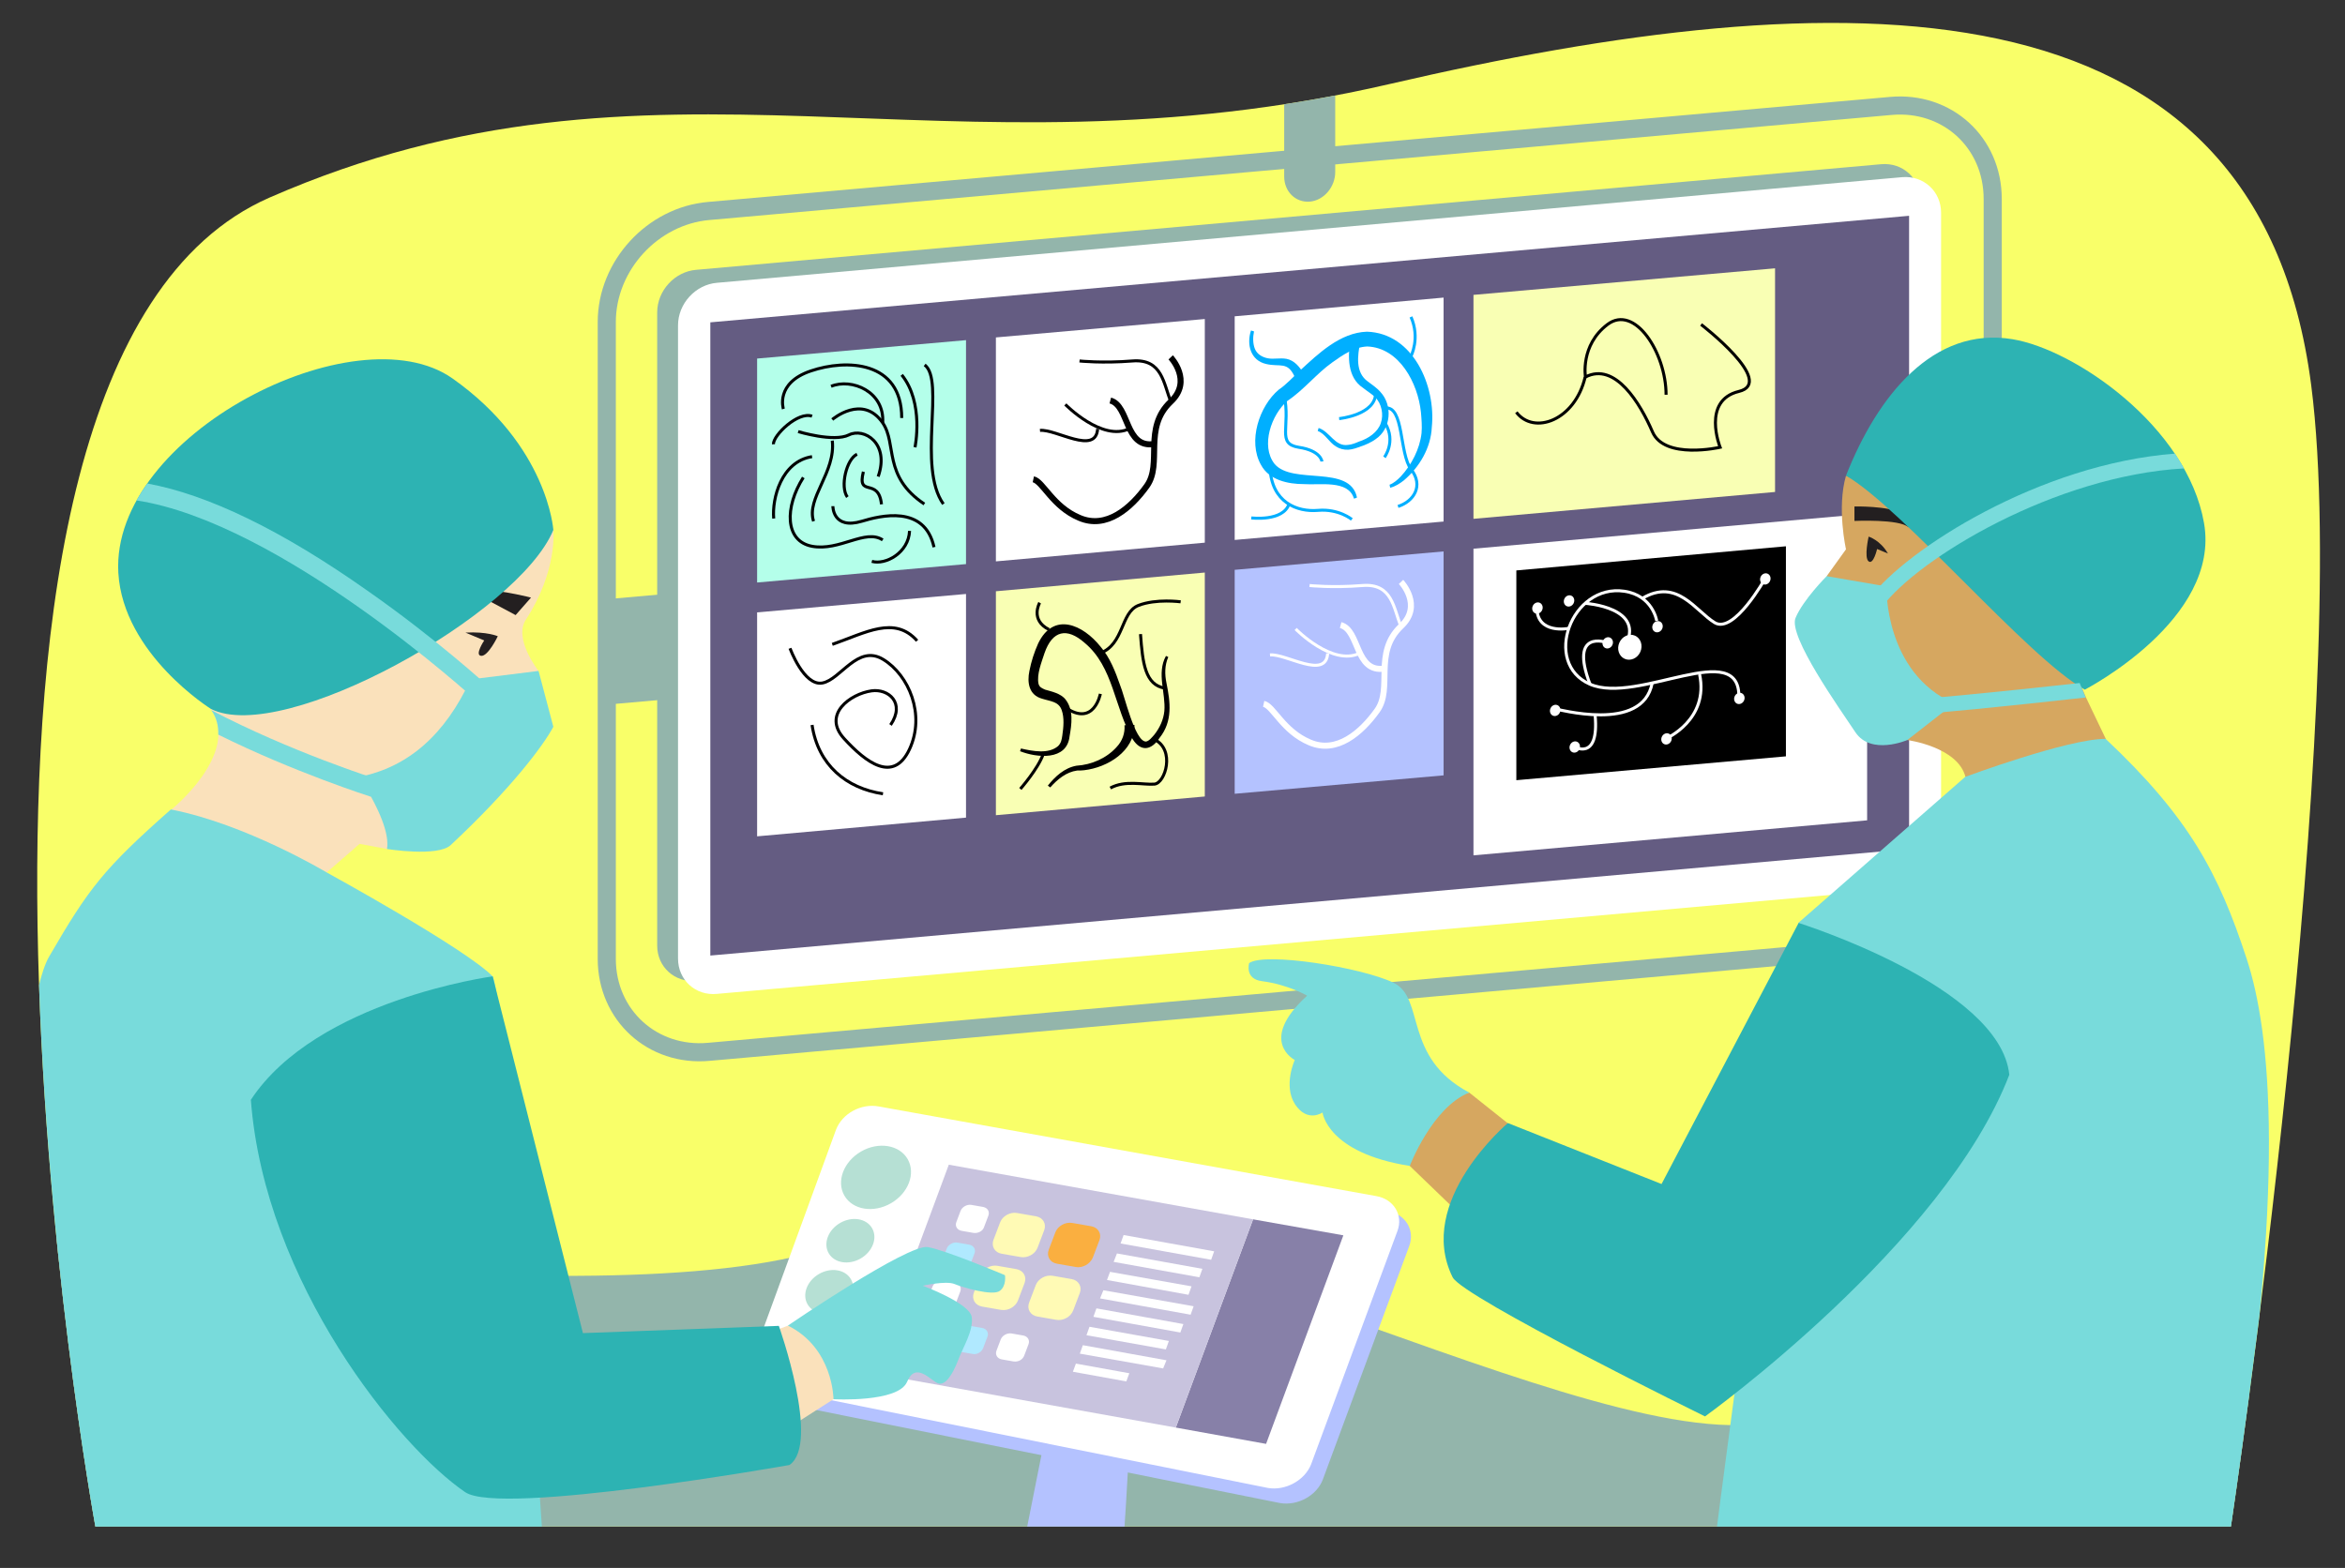 <?xml version="1.0" encoding="utf-8"?>
<!-- Generator: Adobe Illustrator 27.7.0, SVG Export Plug-In . SVG Version: 6.00 Build 0)  -->
<svg version="1.1" id="Layer_1" xmlns="http://www.w3.org/2000/svg" xmlns:xlink="http://www.w3.org/1999/xlink" x="0px" y="0px"
	 viewBox="0 0 776.8 519.5" style="enable-background:new 0 0 776.8 519.5;" xml:space="preserve">
<rect x="0" y="0" width="776.8" height="519.5" fill="#333333" stroke="none"/>
<style type="text/css">
	.st0{display:none;}
	.st1{display:inline;fill:#93B5AB;}
	.st2{display:inline;fill:#FFFFFF;}
	.st3{display:inline;fill:none;stroke:#93B5AB;stroke-width:6;stroke-miterlimit:10;}
	.st4{display:inline;fill:#645C82;}
	.st5{display:inline;fill:#B4FFEA;}
	.st6{display:inline;fill:#F9FFB4;}
	.st7{display:inline;}
	.st8{display:inline;fill:#B4C2FF;}
	.st9{fill:none;stroke:#FFFFFF;stroke-width:2;stroke-miterlimit:10;}
	.st10{fill:none;stroke:#FFFFFF;stroke-miterlimit:10;}
	.st11{fill:none;stroke:#000000;stroke-width:2;stroke-miterlimit:10;}
	.st12{fill:none;stroke:#000000;stroke-miterlimit:10;}
	.st13{display:inline;fill:none;stroke:#000000;stroke-miterlimit:10;}
	.st14{display:inline;fill:none;stroke:#FFFFFF;stroke-miterlimit:10;}
	.st15{fill:#00AFFF;}
	.st16{display:inline;fill:none;stroke:#00AFFF;stroke-miterlimit:10;}
	.st17{display:inline;fill:#D6A760;}
	.st18{display:inline;fill:#B4EDED;}
	.st19{display:inline;fill:#231F20;}
	.st20{display:inline;fill:#78DBDB;}
	.st21{clip-path:url(#SVGID_00000088135407761180683290000015114813530152660636_);fill:#F9FF69;}
	.st22{clip-path:url(#SVGID_00000083769206750233915560000014308946876108821144_);}
	.st23{fill:#93B5AB;}
	.st24{fill:#FFFFFF;}
	.st25{fill:none;stroke:#93B5AB;stroke-width:6;stroke-miterlimit:10;}
	.st26{fill:#645C82;}
	.st27{fill:#B4FFEA;}
	.st28{fill:#F9FFB4;}
	.st29{fill:#B4C2FF;}
	.st30{fill:none;stroke:#00AFFF;stroke-miterlimit:10;}
	.st31{clip-path:url(#SVGID_00000111910091215111465430000001613964913395940230_);fill:#93B5AB;}
	.st32{clip-path:url(#SVGID_00000142893904885757907200000002938819830593677715_);}
	.st33{fill:#D6A760;}
	.st34{fill:#78DBDB;}
	.st35{fill:#231F20;}
	.st36{fill:#2DB3B3;}
	.st37{clip-path:url(#SVGID_00000000936007696207093590000011576307265130336424_);}
	.st38{fill:#B6E0D4;}
	.st39{fill:#8780A8;}
	.st40{fill:#C8C3DE;}
	.st41{fill:#FAAF40;}
	.st42{fill:#FFFAB5;}
	.st43{fill:#B0E9FF;}
	.st44{fill:#FAE1BB;}
</style>
<g id="Base">
</g>
<g id="TV">
</g>
<g id="Medico1" class="st0">
	<path class="st1" d="M693.4,472.7L280.2,436c-7.5-0.7-13.6-7.3-13.6-14.8V200.4c0-7.5,6.1-13,13.6-12.4l413.2,36.7
		c7.5,0.7,13.6,7.3,13.6,14.8v220.8C707,467.9,700.9,473.4,693.4,472.7z"/>
	
		<rect x="464.7" y="94" transform="matrix(8.856534e-02 -0.996 0.996 8.856534e-02 105.091 787.816)" class="st1" width="36.6" height="485"/>
	<path class="st2" d="M686.1,477.3l-413.2-36.7c-7.5-0.7-13.6-7.3-13.6-14.8V204.9c0-7.5,6.1-13,13.6-12.4l413.2,36.7
		c7.5,0.7,13.6,7.3,13.6,14.8v220.8C699.7,472.4,693.6,477.9,686.1,477.3z"/>
	<path class="st3" d="M689,497.5l-412-36.6c-19.7-1.7-35.6-19.1-35.6-38.7V200c0-19.7,15.9-34.2,35.6-32.4l412,36.6
		c19.7,1.7,35.6,19.1,35.6,38.7V465C724.6,484.7,708.6,499.2,689,497.5z"/>
	<polygon class="st4" points="688.4,463.8 270.6,426.7 270.6,206 688.4,243.1 	"/>
	<polygon class="st5" points="599.3,327.3 672.1,333.8 672.1,255.8 599.3,249.3 	"/>
	<polygon class="st2" points="599.3,415.8 672.1,422.3 672.1,344.2 599.3,337.8 	"/>
	<polygon class="st2" points="516.1,319.9 588.9,326.4 588.9,248.4 516.1,241.9 	"/>
	<polygon class="st6" points="516.1,408.4 588.9,414.9 588.9,336.8 516.1,330.4 	"/>
	<polygon class="st2" points="432.9,312.5 505.7,319 505.7,241 432.9,234.5 	"/>
	<polygon class="st6" points="317.3,302.3 422.4,311.6 422.4,233.6 317.3,224.2 	"/>
	<polygon class="st5" points="285.3,416.7 422.4,428.9 422.4,322 285.3,309.8 	"/>
	<polygon class="st7" points="313.6,394.4 407.5,402.8 407.5,329.6 313.6,321.2 	"/>
	<polygon class="st8" points="432.9,401 505.7,407.5 505.7,329.4 432.9,323 	"/>
	<path class="st1" d="M489.4,189.2V135c-5.8,0.4-11.8,0.8-17.8,1.1v51.5c0,5.3,4,9.9,8.9,10.3C485.4,198.4,489.4,194.5,489.4,189.2z
		"/>
	<g class="st7">
		<path class="st9" d="M495.6,376.1c-3.3,0.7-6.7,9.6-16.1,13.5s-17.9-3.4-23.5-11.2c-5.6-7.8,1.5-20.2-8.4-29.3
			c-7.8-7.3,0-15.5,0-15.5"/>
		<path class="st9" d="M453.4,363.8c10.4,1.7,8.6-13.4,15.4-15.2"/>
		<path class="st10" d="M462,358.5c9.6,4.8,22.4-8.4,22.4-8.4"/>
		<path class="st10" d="M447.7,349.1c2.6-6.3,2.9-15.1,13.4-14.3s18.4,0,18.4,0"/>
		<path class="st10" d="M473.2,358.5c0.6,9.3,14.6,0,20.1,0.6"/>
	</g>
	<g class="st7">
		<path class="st11" d="M575.9,297.8c-3.3,0.7-6.7,9.6-16.1,13.5c-9.4,3.9-17.9-3.4-23.5-11.2c-5.6-7.8,1.5-20.2-8.4-29.3
			c-7.8-7.3,0-15.5,0-15.5"/>
		<path class="st11" d="M533.7,285.5c10.4,1.7,8.6-13.4,15.4-15.2"/>
		<path class="st12" d="M542.3,280.1c9.6,4.8,22.4-8.4,22.4-8.4"/>
		<path class="st12" d="M527.9,270.8c2.6-6.3,2.9-15.1,13.4-14.3c10.5,0.9,18.4,0,18.4,0"/>
		<path class="st12" d="M553.5,280.2c0.6,9.3,14.6,0,20.1,0.6"/>
	</g>
	<g class="st7">
		<path d="M529.7,359.3c4.6,9.3-3.9,17.9,3.9,27.4l0.7,0.9c0.9,1.1,2.2,2.3,3.5,1.1c2.6-2.7,3.5-6.6,4.8-10.2
			c2.1-6.2,3.7-12.4,6.9-18.2c2.6-4.4,6.1-8.3,10.7-10.7c8.4-4.2,13.5,2.6,15.6,10.1c1.1,4,3.2,9.7-0.5,13.1c-2,1.7-5.1,1.7-7,2.7
			c-4.1,2.1-3.1,7.7-2.7,11.6c0.1,3.1,2.3,5,5.3,5.4s6.2-0.1,9.2-0.8l0.3,0.9c-3.1,1.1-6.3,1.8-9.8,1.6c-3.9-0.2-7-2.7-7.4-6.7
			c-0.7-3.8-1.3-7.9,0.5-11.5c0.7-1.3,1.9-2.4,3.2-3c2.3-1.2,4.6-1.1,6.4-2.4c2.1-2.2,0.2-7.1-0.5-9.8c-0.2-0.7-0.9-2.6-1.2-3.3
			c-4-10.2-11.7-5.5-17,0.7c-4.8,5.5-6.9,14.5-9.6,21.4c-1.8,5-6,17.5-12.5,9.6c-2.4-2.9-4.2-6.6-4.3-10.4c-0.3-5,1.6-9.5,1.5-14.4
			c0-1.5-0.5-3-1-4.4L529.7,359.3L529.7,359.3z"/>
	</g>
	<g class="st7">
		<path d="M543.9,383.6c-0.4,8,8.5,13.2,15.6,14c1.2,0.1,2.6,0.3,3.7,0.9c3.1,1.4,5.5,3.7,7.5,6.2l-0.8,0.6
			c-2.5-2.8-5.7-5.4-9.4-5.9c-0.7-0.1-1.7,0-2.4-0.1c-6.6-0.9-13.5-4.2-16.4-10.5c-0.5-1-0.7-2.2-1-3.2c0-0.5-0.1-1.6-0.1-2
			C540.7,383.5,543.9,383.6,543.9,383.6L543.9,383.6z"/>
	</g>
	<path class="st13" d="M564.7,377.4c-10,7-12.2-4.8-12.2-4.8"/>
	<path class="st13" d="M570.3,350.3c6.7-3.4,3.3-9.4,3.3-9.4"/>
	<path class="st13" d="M572.4,393.6c1.8,5.1,8,12.2,8,12.2"/>
	<path class="st13" d="M533.7,388.5c-7.4,3.5-3.8,15.2,0,15.6c3.8,0.3,10.2-1.5,15.4,1.4"/>
	<path class="st13" d="M552.5,358.5c-8.4-3.1-7.1-14.2-13.3-16.7c-6.2-2.4-14.8-1.3-14.8-1.3"/>
	<path class="st13" d="M530,370.7c6.9-1,7.7-8.8,8.5-18.8"/>
	<path class="st14" d="M330,374.1c-0.8-21.4,35.1,2.4,51.9-4.8c16.7-7.2,6.5-35.2-12-32.4c-9.9,1.5-11.2,10.3-11.2,10.3"/>
	<path class="st14" d="M369.9,356.4c-8.1-14,13.6-15.3,13.6-15.3"/>
	<path class="st14" d="M389.2,349.8c0,0,11,2.3,11-7.3"/>
	<path class="st14" d="M381.8,369.2c7.4-19.4-5.9-14.6-5.9-14.6"/>
	<path class="st14" d="M360.1,368.8c3.4,17.7,32.8,9,34.6,9"/>
	<path class="st14" d="M343.6,365.7c-3.3,15.9,11.7,22.4,11.7,22.4"/>
	<path class="st14" d="M363.5,339.3c-12.1-7.1-18.5,4.4-25.1,8.6c-6.7,4.2-17.6-15.4-17.6-15.4"/>
	<path class="st14" d="M380,380.1c-1.5,16.2,7.3,10.9,7.3,10.9"/>
	
		<ellipse transform="matrix(0.912 -0.41 0.41 0.912 -112.353 185.16)" class="st2" cx="375.8" cy="354.7" rx="1.8" ry="2"/>
	
		<ellipse transform="matrix(0.912 -0.41 0.41 0.912 -113.64 182.135)" class="st2" cx="368.1" cy="356.2" rx="4" ry="4.4"/>
	<ellipse transform="matrix(0.912 -0.41 0.41 0.912 -111.597 177.492)" class="st2" cx="358.3" cy="349.1" rx="1.8" ry="2"/>
	
		<ellipse transform="matrix(0.912 -0.41 0.41 0.912 -108.085 160.67)" class="st2" cx="320.8" cy="332.5" rx="1.8" ry="2"/>
	<ellipse transform="matrix(0.912 -0.41 0.41 0.912 -124.325 168.094)" class="st2" cx="330" cy="374.1" rx="1.8" ry="2"/>
	<ellipse transform="matrix(0.912 -0.41 0.41 0.912 -105.151 189.354)" class="st2" cx="389.2" cy="340" rx="1.8" ry="2"/>
	
		<ellipse transform="matrix(0.912 -0.41 0.41 0.912 -127.883 179.698)" class="st2" cx="355.3" cy="388.2" rx="1.8" ry="2"/>
	<ellipse transform="matrix(0.912 -0.41 0.41 0.912 -126.218 193.055)" class="st2" cx="387.3" cy="391" rx="1.8" ry="2"/>
	<ellipse transform="matrix(0.912 -0.41 0.41 0.912 -120.419 194.731)" class="st2" cx="394.1" cy="378.3" rx="1.8" ry="2"/>
	
		<ellipse transform="matrix(0.912 -0.41 0.41 0.912 -105.21 194.08)" class="st2" cx="400.2" cy="342.5" rx="1.8" ry="2"/>
	<g class="st7">
		<path class="st15" d="M463.1,304.3c0.4-3.9,4.5-6.1,8-6.6c6.6-1.6,16.1,0,20.8-5c5.1-6.3,1.1-17.4-4.5-22.2
			c-5.6-3.8-10.1-9.5-15.6-13.4c-3.8-2.7-7.7-5.4-12.3-5.6c-13.2,0.7-19.3,16.4-19.1,28c-0.1,6.5,3,12.8,7.4,17.5
			c1.1,1.2,2.4,2.3,3.9,2.8l-0.2,1c-1.9-0.4-3.4-1.5-4.7-2.6c-5.4-4.6-9.3-11.4-9.7-18.6c-0.7-9,1.4-18.5,7.4-25.5
			c3.6-4.3,9.2-7.7,15.1-7.6c9.2,0.3,16.9,7.7,23.3,13.6c2.1,2,4.9,5,7.3,6.6c6.9,5.8,10.8,17.9,6.2,26c-2.8,5.4-9.3,6.6-14.8,6.7
			c-5.5,0.5-15.6-1.5-17.5,5.1C464.1,304.5,463.1,304.3,463.1,304.3L463.1,304.3z"/>
	</g>
	<g class="st7">
		<path class="st15" d="M465.2,249.3c1.1,5.7,1.2,13.1-4.3,16.7c-1.6,1.2-3.1,2.1-4.3,3.2c-2.3,2.3-3,6.1-2,9.1
			c1.1,3.1,4.4,5.4,7.6,6.4c1.2,0.6,2.5,1,3.8,1.2c2.8,0.4,4.9-1.5,6.7-3.4c1-1,2.1-2.1,3.7-2.5l0.3,1c-1.2,0.4-2.2,1.3-3.1,2.4
			c-3.5,4.3-7.3,5.1-11.8,3c-3.8-1.1-7.5-3.4-9.1-7.2c-1.5-3.9-0.7-8.5,2.1-11.6c1.4-1.5,3.1-2.6,4.4-3.7c4.5-3.2,3.6-9.1,2.7-13.9
			C462,250,465.2,249.3,465.2,249.3L465.2,249.3z"/>
	</g>
	<g class="st7">
		<path class="st15" d="M482,260.7c2.1-3.8,4.9-5.6,9.3-5c6.3,0.6,9.1-3.5,7.8-9.5l1-0.3c1.6,4.8,0.2,10.3-5.2,11.6
			c-2.4,0.7-4.9,0.2-6.5,0.7c-1.6,0.4-2.7,2-3.6,3.9L482,260.7L482,260.7z"/>
	</g>
	<path class="st16" d="M493.4,293.7c-0.6,12.2-9.5,15.6-16.7,15c-7.3-0.6-11.8,3.1-11.8,3.1"/>
	<path class="st16" d="M456.5,267.6c-0.1,7.7,12.8,9.1,12.8,9.1"/>
	<path class="st16" d="M453.1,278.4c-3.8,6.3,0.3,11.8,0.3,11.8"/>
	<path class="st16" d="M488.4,268.3c-2.3,11.3,2.7,17.1-5.1,18.3c-7.8,1.2-8.1,5-8.1,5"/>
	<path class="st16" d="M486.8,306.5c2.1,6.2,13.2,4.8,13.2,4.8"/>
	<path class="st16" d="M444.2,241.2c-3.2,7.5,0,13.7,0,13.7"/>
	<path class="st16" d="M453.4,272.9c-6.9-1-4.9,15.9-9.2,21.5s-0.9,11,4.6,12.8"/>
	<path class="st13" d="M607.3,306.5c9.2-12.8-0.7-43.1,6.6-48.6"/>
	<path class="st13" d="M613.8,306.5c14.6-9.6,9.4-20.9,14.6-28.3c7.1-10.3,17.6-1.2,17.6-1.2"/>
	<path class="st13" d="M629.9,296.8c-4.1-11.7,4.9-17.2,10.2-14.5s17.7-1.1,17.7-1.1"/>
	<path class="st13" d="M635.2,295.1c2.3,9.3-5.3,1.7-6.3,11.4"/>
	<path class="st13" d="M628.4,278.1c-0.8-10.9,10.8-15.6,18-12.7"/>
	<path class="st13" d="M646,284.4c-1.3,11.1,9.2,20.1,6.6,28.1"/>
	<path class="st13" d="M656.1,297.2c6.6,10.3,6.5,22.2-3.1,24s-18.6-6.2-24.6-2.2"/>
	<path class="st13" d="M653,289.9c10.7,1.6,14,14.6,13.4,21.6"/>
	<path class="st13" d="M610.5,321.5c3.3-15,18.8-10.9,25.2-9c10.3,3.1,10.1-5.2,10.1-5.2"/>
	<path class="st13" d="M621.7,276.5c0-20,19.2-20.6,31.7-16.5c12.5,4.2,9.6,13.3,9.6,13.3"/>
	<path class="st13" d="M621.7,261.4c-7.9,9.8-4.6,25.3-4.6,25.3"/>
	<path class="st13" d="M653,275.8c4.8-1.8,13.6,6.7,13.4,9.8"/>
	<path class="st13" d="M640.7,304c2.6-3.6,0.3-13.2-3.3-15"/>
	<path class="st13" d="M619.1,315.8c0.3,7.5,8.3,12,13.2,10.6"/>
	<path class="st13" d="M625.7,383.5c-5.3-7.6,0.7-12.7,6.6-11.9c7.4,1,17.3,8.2,9.6,16.6s-17.2,15.7-22.8,3.7s0.2-25.8,9.1-31.2
		s14.8,7,21.2,8.2s11.2-12.1,11.2-12.1"/>
	<path class="st13" d="M653,383.5c-2.1,14-12,22.1-24.8,24"/>
	<path class="st13" d="M646,355.4c-11.8-4.1-21.7-10.2-29.6-1.2"/>
	<path class="st13" d="M355.3,268.3c0-14.6,10.9-31.7,20.5-24.5s7.7,18.3,7.7,18.3c-10.4-5.4-19.1,9.3-23.4,19.2
		c-4.3,9.8-23.6,5.4-23.6,5.4s6.6-16.3-6.6-19.5s13.2-23.3,13.2-23.3"/>
	<path class="st13" d="M383.5,262.2c3.5,15.2,17.9,20.3,24,12.3"/>
	<path class="st17" d="M192.6,201.4c3.6,12.2,0,27.8,0,27.8l7.3,10.1l-30.4,61.9c0,0-19.1,2.5-22,14c-2.9,11.4-52.9-14.3-52.9-14.3
		l7.5-15.8l1.2-7.7C144,176.6,167.8,192.5,192.6,201.4z"/>
	<path class="st18" d="M243.5,614.9c-6.4-52-32.9-244.7-32.9-244.7l-62.9-55.1c0,0-38.6-14.3-52.9-14.3
		c-31.5,29.6-42.6,50.4-53.3,83.3c-8.8,27-11.7,182-4.9,232.5C97.1,612.8,159.5,611.4,243.5,614.9z"/>
	<path class="st17" d="M314.9,463.4l-17,7.6l-6.7,46.6l38.5-21.8C340.7,475,314.9,463.4,314.9,463.4z"/>
	<path class="st19" d="M169,220.9c3.4-3.2,20.4-2.4,20.4-2.4v-5.4c0,0-12.9-0.2-17.7,2.5C166.9,218.4,169,220.9,169,220.9z"/>
	<path class="st20" d="M210.5,370.2c0,0-79.6,4.1-91.4,35.6C127,474.1,200,562.9,200,562.9s97.9-24,103.5-30.4
		c21-24.2-5.6-61.5-5.6-61.5s-65.7,13.8-62.4,11.4C238.7,479.9,210.5,370.2,210.5,370.2z"/>
	<path class="st20" d="M103.3,277.4c21.8-12.3,67.8-63.5,89.3-75.9c-11.8-30-32.9-56.5-62.9-51.5c-23.5,3.9-65.8,32.9-72.2,69.4
		S103.3,277.4,103.3,277.4z"/>
	<path class="st18" d="M177.4,243.3l22.6-3.9c0,0,8.8,8.8,11.8,15.7c2.9,6.9-16.7,34.4-22.6,43.2c-5.9,8.8-19.6,2.9-19.6,2.9
		l-17.7-13.7C178.4,275.7,177.4,243.3,177.4,243.3z"/>
	<path class="st18" d="M163.9,285.6c-21.3-1.7-53.1-7.4-60.5-8.2l-1.2,7.7c0.4,0,36.9,4.2,61.2,6.2L163.9,285.6z"/>
	<path class="st18" d="M65.1,198.7c48.8,2.7,100.2,33.8,114,52.2l4.6-3.4c-13.6-18.1-64-50.4-115.1-54.3
		C67.3,194.9,66.1,196.8,65.1,198.7z"/>
	<path class="st19" d="M176.8,230.8c3-5.1,7.2-6.4,7.2-6.4s1.9,8,0,9.3s-3.2-4.7-3.2-4.7L176.8,230.8z"/>
	<path class="st20" d="M314.9,463.4c12.1,8.9,14.8,32.4,14.8,32.4c31.5,3,36.9-11.3,36.9-11.3s4.6,5.3,10.7-0.4
		c6.2-5.6,4.3-16.2,4.3-16.2s15.5-3.4,1.6-24.7c0,0,8-2.3,17.8-1c6.7,0.9,6.5-5.4,6.5-5.4c-4.6-5.5-41.4-9.1-54.6-6.4
		C339.6,433.2,342.6,456.7,314.9,463.4z"/>
</g>
<g id="Medico2">
	<g>
		<g>
			<g>
				<defs>
					<path id="SVGID_1_" d="M31.6,505.8H739c0,0,40.5-270.4,26.6-378.2C747.7-10.8,609-6.6,460.5,27.8S217.4,9.3,89.2,65.5
						C-38.7,121.6,31.6,505.8,31.6,505.8z"/>
				</defs>
				<clipPath id="SVGID_00000118368730571072181950000003736402494113888942_">
					<use xlink:href="#SVGID_1_"  style="overflow:visible;"/>
				</clipPath>
				<path style="clip-path:url(#SVGID_00000118368730571072181950000003736402494113888942_);fill:#F9FF69;" d="M12.3,505.8H739
					c0,0,40.5-270.4,26.6-378.2C747.7-10.8,609-6.6,460.5,27.8S217.4,9.4,89.2,65.5C-67.3,134.1,12.3,505.8,12.3,505.8z"/>
			</g>
		</g>
		<g>
			<g>
				<defs>
					<path id="SVGID_00000017509081632801254050000001588979264666549636_" d="M31.6,505.8H739c0,0,40.5-270.4,26.6-378.2
						C747.7-10.8,609-6.6,460.5,27.8S217.4,9.3,89.2,65.5C-38.7,121.6,31.6,505.8,31.6,505.8z"/>
				</defs>
				<clipPath id="SVGID_00000098902980462988952010000014425729997657868974_">
					<use xlink:href="#SVGID_00000017509081632801254050000001588979264666549636_"  style="overflow:visible;"/>
				</clipPath>
				<g style="clip-path:url(#SVGID_00000098902980462988952010000014425729997657868974_);">
					<path class="st23" d="M230.6,325l392.6-34.9c7.1-0.6,12.9-6.9,12.9-14.1V66.2c0-7.1-5.8-12.4-12.9-11.8l-392.6,35
						c-7.1,0.6-12.9,6.9-12.9,14.1v209.8C217.7,320.4,223.5,325.6,230.6,325z"/>
					
						<rect x="200.1" y="178.2" transform="matrix(0.996 -8.856534e-02 8.856534e-02 0.996 -15.632 38.902)" class="st23" width="460.9" height="34.8"/>
					<path class="st24" d="M237.5,329.3l392.6-34.9c7.1-0.6,12.9-6.9,12.9-14.1V70.5c0-7.1-5.8-12.4-12.9-11.8l-392.6,35
						c-7.1,0.6-12.9,6.9-12.9,14.1v209.8C224.6,324.7,230.4,330,237.5,329.3z"/>
					<path class="st25" d="M234.8,348.5l391.5-34.8c18.7-1.7,33.8-18.1,33.8-36.8v-211c0-18.7-15.1-32.5-33.8-30.8L234.8,69.9
						C216.2,71.5,201,88,201,106.7v211C201,336.4,216.2,350.2,234.8,348.5z"/>
					<polygon class="st26" points="235.3,316.6 632.4,281.3 632.4,71.5 235.3,106.8 					"/>
					<polygon class="st27" points="320,186.9 250.8,193 250.8,118.8 320,112.7 					"/>
					<polygon class="st24" points="320,270.9 250.8,277.1 250.8,202.9 320,196.8 					"/>
					<polygon class="st24" points="399.1,179.8 329.9,186 329.9,111.8 399.1,105.7 					"/>
					<polygon class="st28" points="399.1,263.9 329.9,270.1 329.9,195.9 399.1,189.7 					"/>
					<polygon class="st24" points="478.2,172.8 409,178.9 409,104.8 478.2,98.6 					"/>
					<polygon class="st28" points="588,163 488.1,171.9 488.1,97.7 588,88.9 					"/>
					<polygon class="st24" points="618.5,271.8 488.1,283.4 488.1,181.8 618.5,170.2 					"/>
					<polygon points="591.6,250.6 502.3,258.5 502.3,189 591.6,181 					"/>
					<polygon class="st29" points="478.2,256.9 409,263 409,188.8 478.2,182.7 					"/>
					<path class="st23" d="M425.4,58.5V7c5.5,0.4,11.2,0.7,16.9,1.1V57c0,5-3.8,9.4-8.4,9.8C429.2,67.2,425.4,63.5,425.4,58.5z"/>
					<g>
						<path class="st9" d="M418.6,233.2c3.2,0.7,6.4,9.1,15.3,12.8c8.9,3.8,17-3.2,22.3-10.6c5.3-7.4-1.4-19.1,7.9-27.9
							c7.4-6.9,0-14.7,0-14.7"/>
						<path class="st9" d="M458.7,221.5c-9.9,1.6-8.2-12.7-14.6-14.4"/>
						<path class="st10" d="M450.5,216.4c-9.1,4.5-21.3-8-21.3-8"/>
						<path class="st10" d="M464.1,207.6c-2.5-6-2.8-14.4-12.8-13.6c-10,0.8-17.5,0-17.5,0"/>
						<path class="st10" d="M439.8,216.5c-0.6,8.8-13.8,0-19.1,0.5"/>
					</g>
					<g>
						<path class="st11" d="M342.3,158.8c3.2,0.7,6.4,9.1,15.3,12.8c8.9,3.8,17-3.2,22.3-10.6c5.3-7.4-1.4-19.1,7.9-27.9
							c7.4-6.9,0-14.7,0-14.7"/>
						<path class="st11" d="M382.4,147.1c-9.9,1.6-8.2-12.7-14.6-14.4"/>
						<path class="st12" d="M374.2,142c-9.1,4.5-21.3-8-21.3-8"/>
						<path class="st12" d="M387.9,133.2c-2.5-6-2.8-14.4-12.8-13.6s-17.5,0-17.5,0"/>
						<path class="st12" d="M363.6,142.1c-0.6,8.8-13.8,0-19.1,0.5"/>
					</g>
					<g>
						<path d="M387,217.7c-1.2,2.7-1.2,5.7-0.6,8.6c1.3,6.4,2.1,12.7-2.3,18.2c-2.6,4-6.1,4.8-8.9,0.4c-6.1-10.4-6.3-23.9-15.9-31.9
							c-5.9-5.2-10.7-4.1-13.3,3.4c-1,3.1-2.6,7-2,10.1c0.3,1.2,1.1,1.5,2.2,2c2,0.6,5.2,1.2,6.8,3.3c2.7,3.5,2,8.2,1.3,12.2
							c-0.9,8.1-10.8,7.1-16.4,4.9l0.3-0.9c4,0.9,9.1,1.9,12.3-0.8c1-1,1.2-2.1,1.4-3.5c0.4-2.7,0.7-5.9-0.2-8.4
							c-1-2.9-3.7-2.9-6.5-3.8c-4.4-1.2-5-5.4-4.2-9.2c0.6-3.1,1.6-6.2,2.9-9.1c5.1-10.6,14.8-6.3,20.7,1.1
							c3.1,3.6,4.9,8.3,6.4,12.6c1.5,3.5,4.9,18.8,8.6,18.8c1-0.1,2.1-1.5,2.8-2.3c1.8-2.3,3-4.9,3.3-7.8c0.5-5.9-2.6-12.5,0.5-18.2
							C386.1,217.2,387,217.7,387,217.7L387,217.7z"/>
					</g>
					<g>
						<path d="M375.8,240.2c0,8.7-8.9,14.1-16.7,15c-0.7,0.1-1.6,0.1-2.3,0.1c-3.6,0.5-6.5,2.9-8.9,5.6l-0.8-0.6
							c2.4-3,5.5-5.9,9.5-6.6c5-0.3,10-2.5,13.3-6.2c1.9-2,2.8-4.6,2.6-7.2L375.8,240.2L375.8,240.2z"/>
					</g>
					<path class="st12" d="M352.9,234.4c9.5,6.6,11.6-4.5,11.6-4.5"/>
					<path class="st12" d="M347.5,208.6c-6.4-3.2-3.1-8.9-3.1-8.9"/>
					<path class="st12" d="M345.6,249.8c-1.7,4.9-7.6,11.6-7.6,11.6"/>
					<path class="st12" d="M382.4,245c7,3.4,3.6,14.5,0,14.8s-9.7-1.4-14.6,1.3"/>
					<path class="st12" d="M364.5,216.4c7.9-3,6.7-13.5,12.6-15.8s14-1.2,14-1.2"/>
					<path class="st12" d="M385.9,228c-6.6-1-7.4-8.4-8.1-17.9"/>
					<path class="st10" d="M576,231.3c0.8-20.4-33.4,2.3-49.3-4.6c-15.9-6.9-6.2-33.4,11.4-30.8c9.4,1.4,10.7,9.8,10.7,9.8"/>
					<path class="st10" d="M538.1,214.5c7.7-13.3-13-14.6-13-14.6"/>
					<path class="st10" d="M519.6,208.2c0,0-10.5,2.1-10.5-6.9"/>
					<path class="st10" d="M526.7,226.7c-7-18.4,5.6-13.8,5.6-13.8"/>
					<path class="st10" d="M547.3,226.3c-3.2,16.8-31.2,8.5-32.9,8.5"/>
					<path class="st10" d="M563,223.4c3.2,15.1-11.1,21.3-11.1,21.3"/>
					<path class="st10" d="M544.1,198.2c11.5-6.7,17.5,4.2,23.9,8.1c6.4,3.9,16.7-14.6,16.7-14.6"/>
					<path class="st10" d="M528.4,237c1.4,15.4-7,10.4-7,10.4"/>
					
						<ellipse transform="matrix(0.41 -0.912 0.912 0.41 120.08 611.345)" class="st24" cx="532.5" cy="212.9" rx="1.9" ry="1.7"/>
					
						<ellipse transform="matrix(0.41 -0.912 0.912 0.41 123.14 618.888)" class="st24" cx="539.8" cy="214.3" rx="4.2" ry="3.8"/>
					
						<ellipse transform="matrix(0.41 -0.912 0.912 0.41 134.731 623.255)" class="st24" cx="549" cy="207.5" rx="1.9" ry="1.7"/>
					
						<ellipse transform="matrix(0.41 -0.912 0.912 0.41 170.22 646.471)" class="st24" cx="584.7" cy="191.7" rx="1.9" ry="1.7"/>
					
						<ellipse transform="matrix(0.41 -0.912 0.912 0.41 129.03 661.979)" class="st24" cx="576.1" cy="231.3" rx="1.9" ry="1.7"/>
					
						<ellipse transform="matrix(0.41 -0.912 0.912 0.41 125.193 591.483)" class="st24" cx="519.7" cy="199" rx="1.9" ry="1.7"/>
					
						<ellipse transform="matrix(0.41 -0.912 0.912 0.41 102.557 647.914)" class="st24" cx="552" cy="244.7" rx="1.9" ry="1.7"/>
					
						<ellipse transform="matrix(0.41 -0.912 0.912 0.41 82.163 621.769)" class="st24" cx="521.6" cy="247.4" rx="1.9" ry="1.7"/>
					
						<ellipse transform="matrix(0.41 -0.912 0.912 0.41 89.382 608.678)" class="st24" cx="515.1" cy="235.3" rx="1.9" ry="1.7"/>
					
						<ellipse transform="matrix(0.41 -0.912 0.912 0.41 116.933 583.316)" class="st24" cx="509.2" cy="201.3" rx="1.9" ry="1.7"/>
					<g>
						<path class="st15" d="M448.5,165.2c-1.8-6.3-11.4-4.4-16.6-4.8c-5.2,0-11.5-1.3-14.2-6.4c-4.4-7.8-0.6-19.4,5.9-24.9
							c2.3-1.5,5-4.4,7-6.3c6.1-5.6,13.3-12.6,22.2-12.9c15.4,0.5,22.9,18.1,21.5,31.6c-0.3,6.9-4.1,13.3-9.3,17.7
							c-1.3,1-2.8,2-4.5,2.4l-0.2-1c1.4-0.5,2.6-1.6,3.7-2.7c3.6-3.9,6.3-9.1,6.9-14.4c0.2-2.3,0-4.6-0.2-6.9
							c-1-9.6-7.1-21.4-17.8-21.8c-4.3,0.2-8.1,2.8-11.6,5.3c-5.2,3.7-9.4,9.1-14.8,12.7c-5.3,4.5-9,14.9-4.3,20.9
							c6,7.1,25,0.1,27.3,11.1C449.5,165,448.5,165.2,448.5,165.2L448.5,165.2z"/>
					</g>
					<g>
						<path class="st15" d="M450.6,113.3c-0.9,4.5-1.7,10.1,2.5,13.1c1.3,1,2.9,2,4.2,3.5c4.1,4.4,3.5,12.2-1.6,15.6
							c-1.3,1-3.8,2.1-4.9,2.4c-1.3,0.5-2.7,1-4.1,1.1c-1.5,0.1-3-0.3-4.2-1.1c-2.3-1.4-3.5-4.2-6-5.1l0.3-1
							c3.8,1.2,5.4,6.3,9.8,5.6c1.2-0.1,2.4-0.6,3.6-1.1c3.1-1,6.2-3.1,7.2-6.1c1-2.8,0.3-6.5-1.9-8.6c-1.1-1.1-2.5-1.9-4-3.1
							c-5.2-3.4-5.1-10.5-4.1-15.9C447.4,112.7,450.6,113.3,450.6,113.3L450.6,113.3z"/>
					</g>
					<g>
						<path class="st15" d="M428.9,124.9c-2.4-5.3-4.8-3.2-9.5-4.3c-5.2-1.2-6.5-6.5-5-11.1l1,0.3c-0.4,1.9-0.4,4.1,0.3,5.8
							c0.7,1.7,2.3,2.7,4.2,3.1c2.1,0.4,4-0.2,6.3,0.2c2.5,0.5,4.3,2.6,5.5,4.7C431.6,123.5,428.9,124.9,428.9,124.9L428.9,124.9z"
							/>
					</g>
					<path class="st30" d="M420.7,154.9c0.5,11.6,9,14.8,15.9,14.2s11.2,3,11.2,3"/>
					<path class="st30" d="M455.7,130.1c0.1,7.4-12.1,8.6-12.1,8.6"/>
					<path class="st30" d="M458.9,140.3c3.6,6-0.3,11.2-0.3,11.2"/>
					<path class="st30" d="M425.4,130.8c2.2,10.7-2.6,16.2,4.8,17.4c7.4,1.1,7.7,4.7,7.7,4.7"/>
					<path class="st30" d="M427,167c-2,5.9-12.5,4.6-12.5,4.6"/>
					<path class="st30" d="M467.4,105c3.1,7.1,0,13,0,13"/>
					<path class="st30" d="M458.7,135.2c6.5-1,4.7,15.1,8.8,20.4s0.9,10.5-4.4,12.2"/>
					<path class="st12" d="M312.5,167c-8.7-12.2,0.6-41-6.2-46.1"/>
					<path class="st12" d="M306.2,167c-13.8-9.2-9-19.9-13.8-26.9c-6.7-9.7-16.7-1.1-16.7-1.1"/>
					<path class="st12" d="M290.9,157.9c3.9-11.1-4.7-16.3-9.7-13.8s-16.8-1.1-16.8-1.1"/>
					<path class="st12" d="M286,156.3c-2.2,8.8,5,1.6,6,10.8"/>
					<path class="st12" d="M292.4,140.1c0.7-10.4-10.3-14.9-17.1-12.1"/>
					<path class="st12" d="M275.7,146c1.2,10.5-8.7,19.1-6.2,26.7"/>
					<path class="st12" d="M266.1,158.2c-6.2,9.8-6.2,21.1,2.9,22.8s17.7-5.9,23.4-2.1"/>
					<path class="st12" d="M269,151.3c-10.2,1.6-13.3,13.9-12.7,20.5"/>
					<path class="st12" d="M309.4,181.3c-3.1-14.2-17.9-10.4-23.9-8.6c-9.7,2.9-9.6-5-9.6-5"/>
					<path class="st12" d="M298.7,138.5c0-19-18.3-19.6-30.1-15.6c-11.9,4-9.1,12.6-9.1,12.6"/>
					<path class="st12" d="M298.7,124.2c7.5,9.3,4.4,24,4.4,24"/>
					<path class="st12" d="M269,137.9c-4.6-1.7-12.9,6.3-12.8,9.3"/>
					<path class="st12" d="M280.7,164.7c-2.5-3.4-0.3-12.6,3.2-14.2"/>
					<path class="st12" d="M301.3,175.9c-0.3,7.2-7.9,11.4-12.5,10.1"/>
					<path class="st12" d="M295,240.2c5-7.3-0.7-12.1-6.3-11.3c-7,1-16.4,7.8-9.1,15.8s16.4,14.9,21.7,3.5
						c5.3-11.4-0.2-24.5-8.7-29.7s-14.1,6.7-20.2,7.8s-10.7-11.5-10.7-11.5"/>
					<path class="st12" d="M269,240.2c2,13.3,11.4,21,23.5,22.8"/>
					<path class="st12" d="M275.7,213.5c11.2-3.9,20.6-9.6,28.1-1.2"/>
					<path class="st12" d="M551.9,130.8c0-13.9-10.4-30.1-19.4-23.3c-9.1,6.9-7.3,17.4-7.3,17.4c9.9-5.1,18.2,8.9,22.2,18.2
						s22.4,5.1,22.4,5.1s-6.2-15.5,6.2-18.5c12.5-3-12.5-22.2-12.5-22.2"/>
					<path class="st12" d="M525.1,124.9c-3.4,14.5-17,19.3-22.8,11.7"/>
				</g>
			</g>
		</g>
		<g>
			<g>
				<defs>
					<path id="SVGID_00000090291113494776192820000001359208431286642065_" d="M31.6,505.8H739c0,0,40.5-270.4,26.6-378.2
						C747.7-10.8,609-6.6,460.5,27.8S217.4,9.3,89.2,65.5C-38.7,121.6,31.6,505.8,31.6,505.8z"/>
				</defs>
				<clipPath id="SVGID_00000039107314803424060600000011874678228418454716_">
					<use xlink:href="#SVGID_00000090291113494776192820000001359208431286642065_"  style="overflow:visible;"/>
				</clipPath>
				<path style="clip-path:url(#SVGID_00000039107314803424060600000011874678228418454716_);fill:#93B5AB;" d="M779.2,462.5
					c-50.1-1.3-106.2-2.4-196.4,9.2c-65.1,8.4-237.3-93.8-298.5-62.5c-61.2,31.4-284.6-1.7-284.6-1.7s-86.3,16.3-103.3,122.6
					l986,16.3C864.9,508.5,779.2,462.5,779.2,462.5z"/>
			</g>
		</g>
		<g>
			<g>
				<defs>
					<path id="SVGID_00000010276676189072022710000014123224211003825307_" d="M31.6,505.8H739c0,0,40.5-270.4,26.6-378.2
						C747.7-10.8,609-6.6,460.5,27.8S217.4,9.3,89.2,65.5C-38.7,121.6,31.6,505.8,31.6,505.8z"/>
				</defs>
				<clipPath id="SVGID_00000009592224276977314610000005045828032139084429_">
					<use xlink:href="#SVGID_00000010276676189072022710000014123224211003825307_"  style="overflow:visible;"/>
				</clipPath>
				<g style="clip-path:url(#SVGID_00000009592224276977314610000005045828032139084429_);">
					<path class="st33" d="M611.5,157.6c-3.1,10.7,0,24.4,0,24.4l-6.4,8.9l26.7,54.3c0,0,16.8,2.2,19.3,12.3
						c2.5,10,46.5-12.6,46.5-12.6l-6.6-13.8l-20.4-48.3L611.5,157.6z"/>
					<path class="st34" d="M566.9,520.5c5.6-45.7,28.9-214.8,28.9-214.8l55.2-48.3c0,0,33.9-12.6,46.5-12.6
						c27.6,26,37.4,44.3,46.8,73.1c7.7,23.7,13.5,73.6-5.2,187.8C697.5,521.7,640.6,517.4,566.9,520.5z"/>
					<path class="st33" d="M486.7,362l12.8,10.2l-4.5,41.1l-28-27C462.2,366.2,486.7,362,486.7,362z"/>
					<path class="st35" d="M632.2,174.7c-3-2.8-17.9-2.1-17.9-2.1v-4.8c0,0,11.3-0.2,15.5,2.2C634.1,172.5,632.2,174.7,632.2,174.7z
						"/>
					<path class="st36" d="M595.8,305.8c0,0,66.8,20.9,69.8,50.3C644,412.4,564.8,469.3,564.8,469.3s-80.2-39.4-83.6-46.1
						c-12.5-25.2,18.3-51.1,18.3-51.1l50.9,20.2L595.8,305.8z"/>
					<path class="st36" d="M690.6,228.5c-19.2-10.8-60.3-60-79.1-70.9c10.4-26.4,28.9-49.6,55.2-45.2c20.6,3.4,57.8,28.9,63.4,60.9
						S690.6,228.5,690.6,228.5z"/>
					<path class="st34" d="M624.9,194.3l-19.8-3.4c0,0-7.8,7.8-10.3,13.8c-2.6,6,14.7,30.2,19.8,37.9c5.2,7.8,17.2,2.6,17.2,2.6
						l15.5-12.1C624,222.7,624.9,194.3,624.9,194.3z"/>
					<path class="st34" d="M636.8,231.5c18.7-1.5,45.6-4.5,52.1-5.2l2,4.8c-0.3,0-32.4,3.7-53.8,5.4L636.8,231.5z"/>
					<path class="st34" d="M723.5,155.2c-42.8,2.4-87.9,29.7-100,45.8l-4-3c11.9-15.9,56.1-44.3,101-47.7
						C721.5,151.9,722.5,153.5,723.5,155.2z"/>
					<path class="st35" d="M625.4,183.4c-2.6-4.5-6.4-5.6-6.4-5.6s-1.6,7,0,8.2s2.8-4.1,2.8-4.1L625.4,183.4z"/>
					<path class="st34" d="M486.7,362c-12.3,4.9-19.7,24.3-19.7,24.3c-27.4-4.3-28.9-17.7-28.9-17.7s-5,3.5-9.1-2.7
						c-4-6.2-0.1-14.7-0.1-14.7s-12.4-6.3,4.1-21.3c0,0-6.3-3.7-14.9-4.8c-5.9-0.7-4.3-6-4.3-6c5.2-3.7,37.2,1.4,47.8,6.5
						S464.6,350.3,486.7,362z"/>
				</g>
			</g>
		</g>
		<g>
			<g>
				<defs>
					<path id="SVGID_00000145019114362856978980000016027860481005591176_" d="M31.6,505.8H739c0,0,40.5-270.4,26.6-378.2
						C747.7-10.8,609-6.6,460.5,27.8S217.4,9.3,89.2,65.5C-38.7,121.6,31.6,505.8,31.6,505.8z"/>
				</defs>
				<clipPath id="SVGID_00000056410822867995076280000003950953477837451710_">
					<use xlink:href="#SVGID_00000145019114362856978980000016027860481005591176_"  style="overflow:visible;"/>
				</clipPath>
				<g style="clip-path:url(#SVGID_00000056410822867995076280000003950953477837451710_);">
					<path class="st29" d="M372.3,509c0.9-12.6,2-34.4,2-34.4l-28.4,2.9l-6.3,31.7C350.1,509,361,508.9,372.3,509z"/>
					<path class="st29" d="M424,498l-166.5-33.4c-5.8-1-9-6.3-7-11.6l53.6-69.3c2-5.4,8.3-8.9,14.2-7.8l141.5,25.4
						c5.8,1,9,6.3,7,11.6l-28.6,77.3C436.2,495.5,429.9,499,424,498z"/>
					<path class="st24" d="M420,493l-163.2-32.8c-5.8-1-9-6.3-7-11.6l27.1-74.2c2-5.4,8.3-8.9,14.2-7.8l164.8,29.7
						c5.8,1,9,6.3,7,11.6l-28.6,77.3C432.2,490.5,425.8,494,420,493z"/>
					<ellipse transform="matrix(0.866 -0.5 0.5 0.866 -177.196 194.698)" class="st38" cx="274.7" cy="428" rx="8.3" ry="6.8"/>
					<polygon class="st39" points="389.5,473 419.4,478.4 445,409.3 415.1,404 					"/>
					<polygon class="st40" points="389.5,473 288.7,454.9 314.3,385.9 415.1,404 					"/>
					<polygon class="st24" points="401.2,417.4 371.2,412 372.2,409.2 402.2,414.6 					"/>
					<polygon class="st24" points="397.3,423.2 368.9,418.1 370,415.3 398.3,420.4 					"/>
					<polygon class="st24" points="393.7,429 366.7,424.1 367.7,421.4 394.7,426.2 					"/>
					<polygon class="st24" points="394.4,435.6 364.4,430.2 365.5,427.5 395.4,432.8 					"/>
					<polygon class="st24" points="391,441.5 362.2,436.3 363.2,433.5 392,438.7 					"/>
					<polygon class="st24" points="386.2,447.1 359.9,442.4 360.9,439.6 387.2,444.3 					"/>
					<polygon class="st24" points="385.3,453.4 357.7,448.5 358.7,445.7 386.4,450.7 					"/>
					<polygon class="st24" points="373.1,457.7 355.4,454.5 356.4,451.8 374.1,455 					"/>
					<path class="st41" d="M356.4,419.8l-6.3-1.1c-2.3-0.4-3.5-2.5-2.7-4.6l2.2-5.8c0.8-2.1,3.3-3.5,5.6-3.1l6.3,1.1
						c2.3,0.4,3.5,2.5,2.7,4.6l-2.2,5.8C361.1,418.8,358.6,420.2,356.4,419.8z"/>
					<path class="st42" d="M349.9,437.3l-6.3-1.1c-2.3-0.4-3.5-2.5-2.7-4.6l2.2-5.8c0.8-2.1,3.3-3.5,5.6-3.1l6.3,1.1
						c2.3,0.4,3.5,2.5,2.7,4.6l-2.2,5.8C354.7,436.3,352.2,437.7,349.9,437.3z"/>
					<path class="st42" d="M338.1,416.5l-6.3-1.1c-2.3-0.4-3.5-2.5-2.7-4.6l2.2-5.8c0.8-2.1,3.3-3.5,5.6-3.1l6.3,1.1
						c2.3,0.4,3.5,2.5,2.7,4.6l-2.2,5.8C342.9,415.5,340.4,416.9,338.1,416.5z"/>
					<path class="st24" d="M322.5,408.5l-4-0.7c-1.5-0.3-2.2-1.6-1.7-2.9l1.4-3.7c0.5-1.3,2.1-2.2,3.5-2l4,0.7
						c1.5,0.3,2.2,1.6,1.7,2.9l-1.4,3.7C325.6,407.9,324,408.7,322.5,408.5z"/>
					<path class="st43" d="M317.9,421l-4-0.7c-1.5-0.3-2.2-1.6-1.7-2.9l1.4-3.7c0.5-1.3,2.1-2.2,3.5-2l4,0.7
						c1.5,0.3,2.2,1.6,1.7,2.9l-1.4,3.7C320.9,420.4,319.3,421.3,317.9,421z"/>
					<path class="st24" d="M313.2,433.6l-4-0.7c-1.5-0.3-2.2-1.6-1.7-2.9l1.4-3.7c0.5-1.3,2.1-2.2,3.5-2l4,0.7
						c1.5,0.3,2.2,1.6,1.7,2.9l-1.4,3.7C316.2,433,314.7,433.9,313.2,433.6z"/>
					<path class="st24" d="M308.6,446.2l-4-0.7c-1.5-0.3-2.2-1.6-1.7-2.9l1.4-3.7c0.5-1.3,2.1-2.2,3.5-2l4,0.7
						c1.5,0.3,2.2,1.6,1.7,2.9l-1.4,3.7C311.6,445.6,310,446.4,308.6,446.2z"/>
					<path class="st43" d="M322.2,448.6l-4-0.7c-1.5-0.3-2.2-1.6-1.7-2.9l1.4-3.7c0.5-1.3,2.1-2.2,3.5-2l4,0.7
						c1.5,0.3,2.2,1.6,1.7,2.9l-1.4,3.7C325.2,448,323.6,448.9,322.2,448.6z"/>
					<path class="st24" d="M335.8,451.1l-4-0.7c-1.5-0.3-2.2-1.6-1.7-2.9l1.4-3.7c0.5-1.3,2.1-2.2,3.5-2l4,0.7
						c1.5,0.3,2.2,1.6,1.7,2.9l-1.4,3.7C338.8,450.5,337.3,451.3,335.8,451.1z"/>
					<path class="st42" d="M331.6,434l-6.3-1.1c-2.3-0.4-3.5-2.5-2.7-4.6l2.2-5.8c0.8-2.1,3.3-3.5,5.6-3.1l6.3,1.1
						c2.3,0.4,3.5,2.5,2.7,4.6l-2.2,5.8C336.4,433,333.9,434.4,331.6,434z"/>
					<path class="st44" d="M276.1,463.6L257,475.8l-5.2-33.1l9.3-3.5C280.1,436.3,283,459.5,276.1,463.6z"/>
					<path class="st44" d="M178.4,222.3c0,0-8.4-10.6-4.2-17c10.5-16.1,9.1-29.5,9.1-29.5c-3.9-9.6-123.4,44.5-113.4,59.2
						c9.9,14.7-13.2,33.3-13.2,33.3l51.6,20.7l10.8-9.4l9.2,1.7L178.4,222.3z"/>
					<path class="st35" d="M161.3,195.6c6.2,0.2,14.6,2.4,14.6,2.4l-5.1,5.8l-10.1-5.4L161.3,195.6z"/>
					<path class="st36" d="M69.9,234.9c0,0-29.1-18.1-30.7-45.1c-2.6-45.6,78.7-87,110.7-64.4c31.6,22.3,33.4,50.2,33.4,50.2
						C171.8,203.5,93.9,247,69.9,234.9z"/>
					<path class="st34" d="M155.9,225.1l22.5-2.8l4.9,18.5c-3.3,6.2-13.9,20.4-34,39.2c-4.3,4-21.1,1.3-21.1,1.3
						c0.8-4.9-2.2-12.9-9.2-23.9C135.3,254.2,147.5,243.3,155.9,225.1z"/>
					<path class="st34" d="M48.8,160.2c-1.3,1.8-2.5,3.7-3.6,5.6c47.8,7.3,111.7,65.5,112.3,66.1l4.2-4.5
						c-0.2-0.2-17.1-15.7-40-31.7C93.5,175.8,69,163.9,48.8,160.2z"/>
					<path class="st34" d="M72.3,243.4c25.2,12.5,50.3,20.5,50.6,20.6l1.8-5.9c-0.3-0.1-28.4-9-54.7-22.8
						C71.8,237.9,72.4,240.6,72.3,243.4z"/>
					<path class="st35" d="M154.2,209.6c7.1-0.4,10.7,1.2,10.7,1.2s-3.2,6.7-5.5,6.5s1-5.1,1-5.1L154.2,209.6z"/>
					<path class="st34" d="M163.2,323.5c-9.1-9.3-55.1-34.5-55.1-34.5s-26.7-16-51.5-20.8c-22.2,19.6-27.2,26.1-40.3,48.7
						c-11,19-13,122.7-4,188.9c43.9,27.8,60.7,21.5,143.5,14.1c8.4-0.8,16.5-1.5,24.5-2.2C177.1,469,167.5,333.4,163.2,323.5z"/>
					<path class="st36" d="M163.2,323.5c0,0-58.3,7.8-80.1,40.9c4.6,60.8,49.2,115.2,71,130c11.7,8,107.4-9,107.4-9
						c10.4-7-3.5-46.1-3.5-46.1l-64.9,2.4L163.2,323.5z"/>
					<path class="st34" d="M261,439.2c15.1,7.5,15.1,24.4,15.1,24.4s21.5,1.2,24.4-5.8s8.1,0,10.4,0.6s4.6-2.9,6.4-7.5
						c1.7-4.6,5.2-9.9,4.6-14.5S305.7,426,305.7,426s7.5-1.7,10.4-0.6c2.9,1.2,12.8,4.1,15.1,2.3c2.3-1.7,1.7-5.2,1.7-5.2
						s-19.1-8.1-25.5-9.3C301,411.9,261,439.2,261,439.2z"/>
					
						<ellipse transform="matrix(0.866 -0.5 0.5 0.866 -156.173 197.368)" class="st38" cx="290.2" cy="390.1" rx="12.1" ry="9.9"/>
					<ellipse transform="matrix(0.866 -0.5 0.5 0.866 -167.803 195.924)" class="st38" cx="281.7" cy="411.1" rx="8.3" ry="6.8"/>
				</g>
			</g>
		</g>
	</g>
</g>
</svg>
